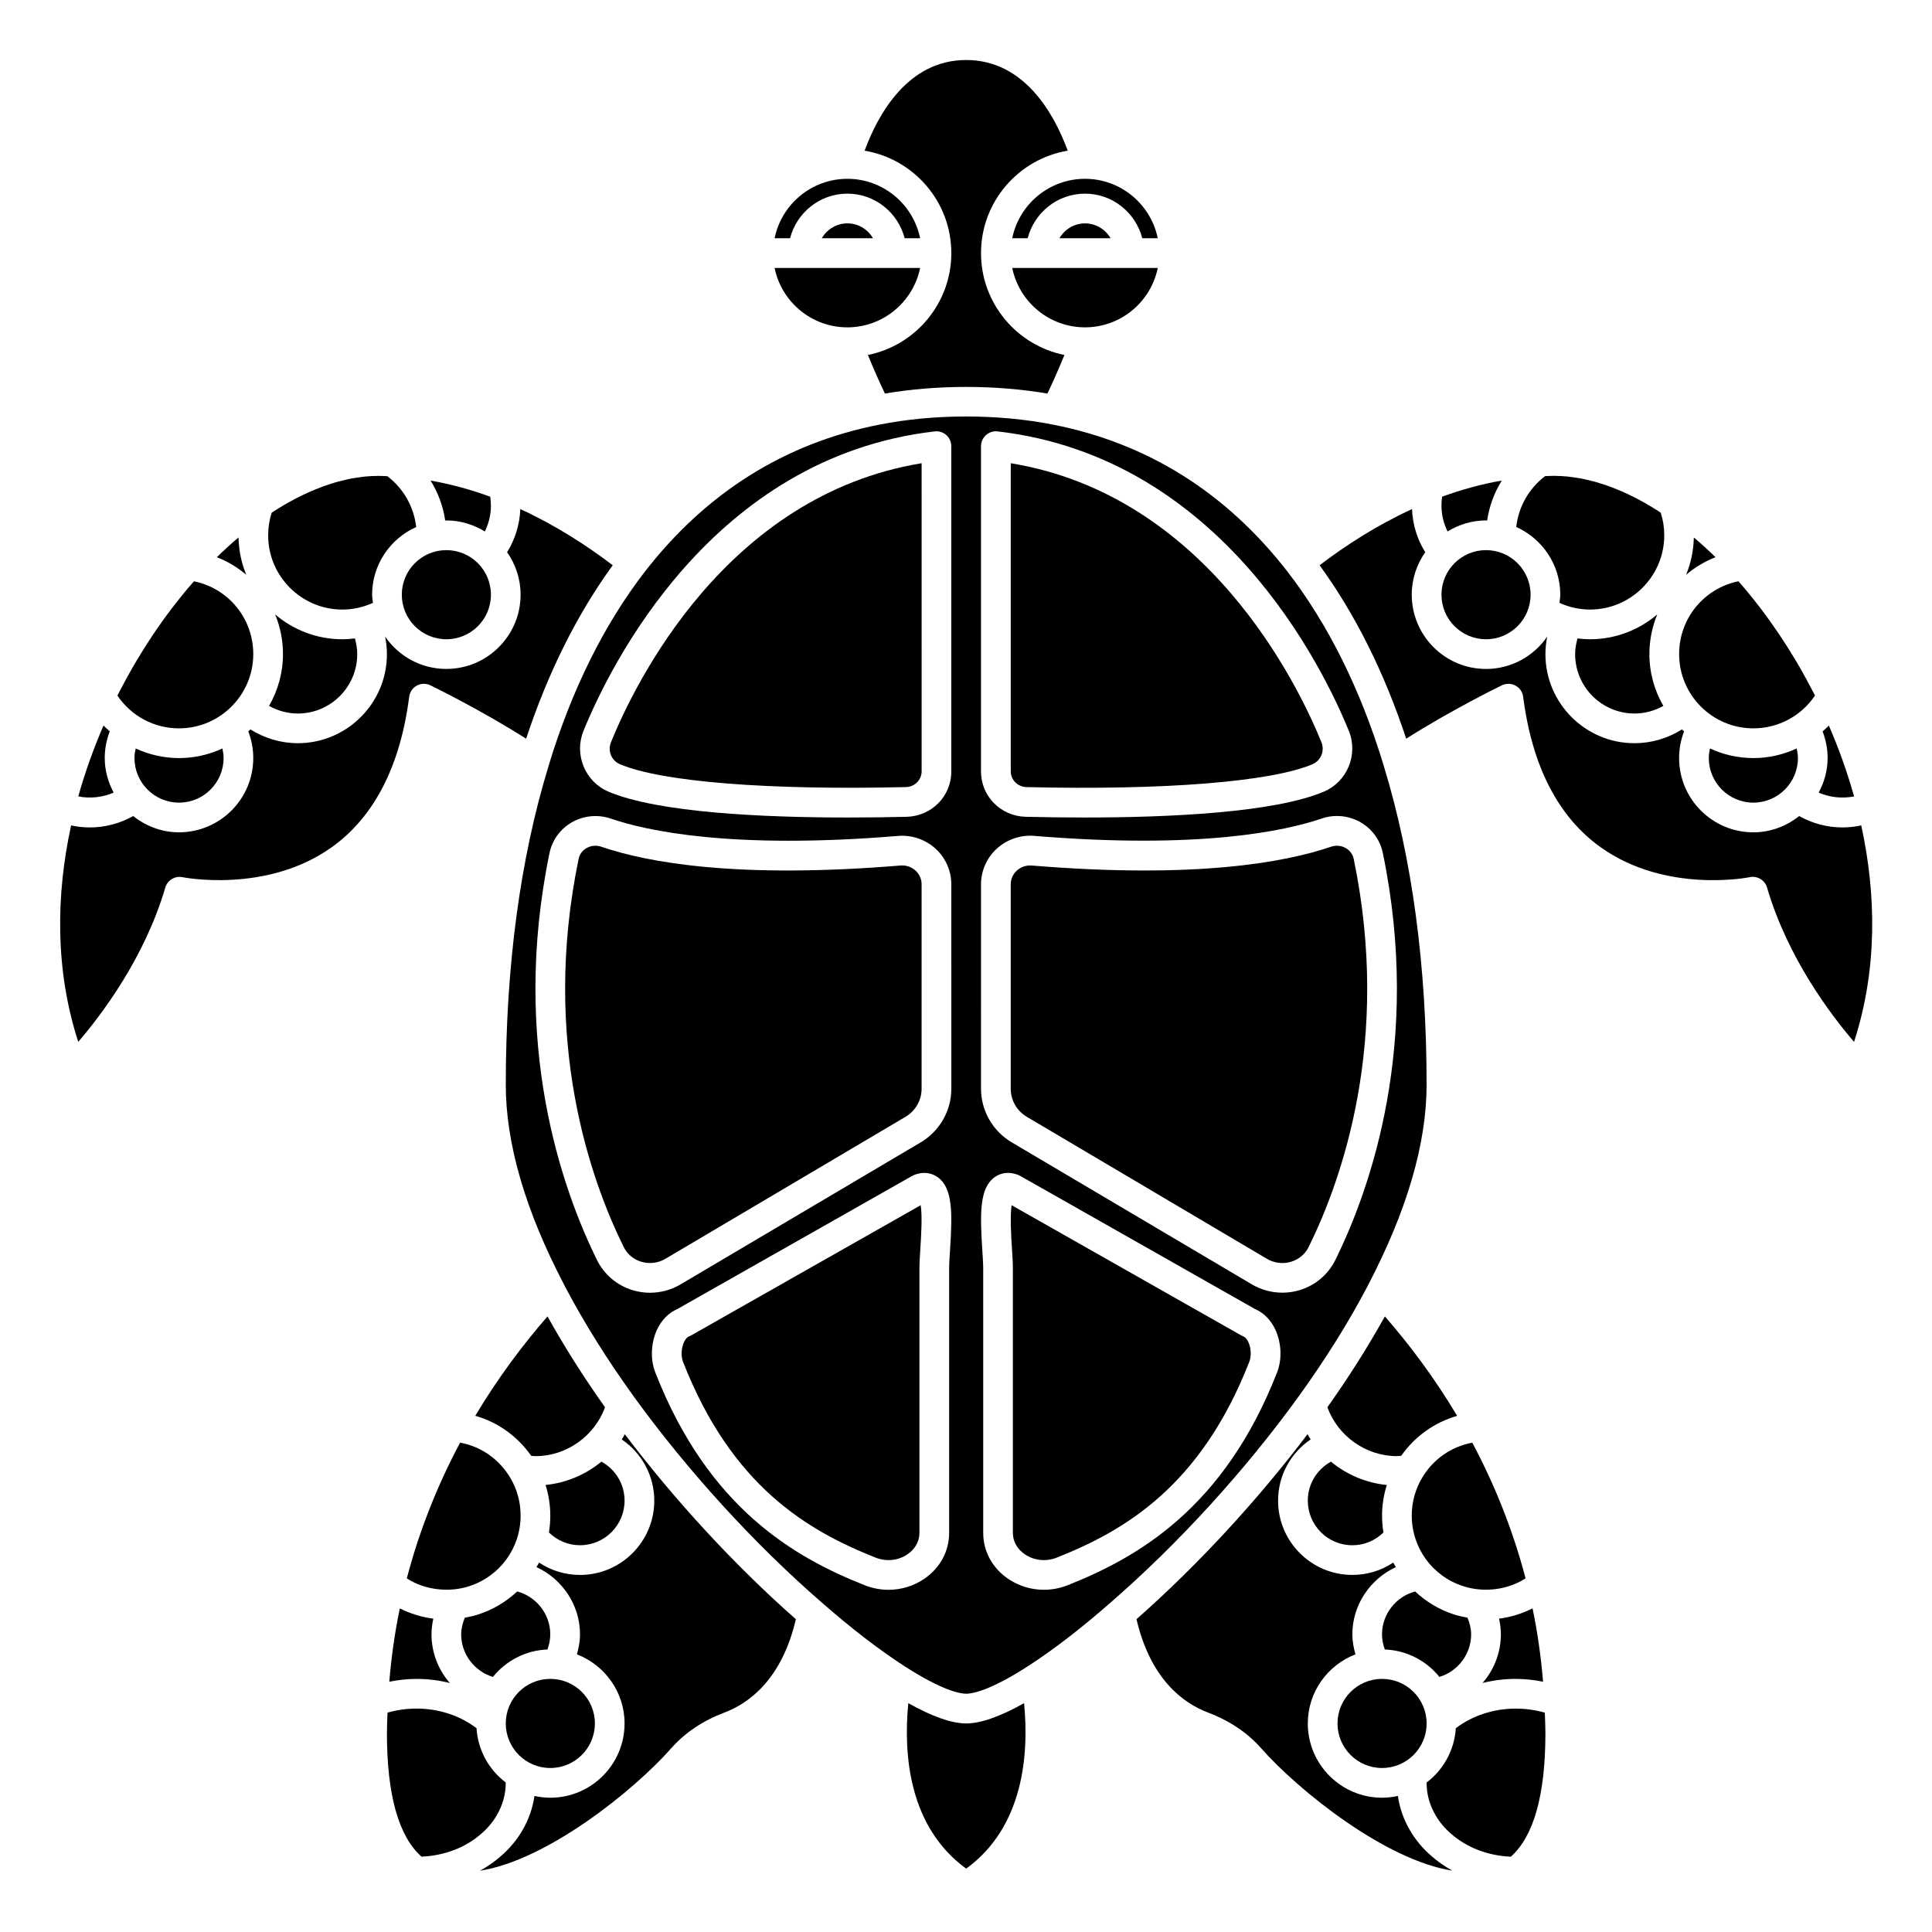 <?xml version="1.0" encoding="UTF-8"?>
<!-- Uploaded to: ICON Repo, www.iconrepo.com, Generator: ICON Repo Mixer Tools -->
<svg fill="#000000" width="800px" height="800px" version="1.1" viewBox="144 144 512 512" xmlns="http://www.w3.org/2000/svg">
 <g>
  <path d="m207.21 286.43c-1.938 1.637-3.852 3.383-5.75 5.234 2.879 1.117 5.5 2.703 7.797 4.656-1.258-3.062-1.969-6.394-2.047-9.891z"/>
  <path d="m191.44 337.02c10.852 0 19.68-8.828 19.68-19.68 0-9.477-6.637-17.457-15.723-19.289-1.855 2.106-3.652 4.309-5.406 6.582-0.164 0.215-0.336 0.434-0.5 0.648-3.352 4.394-6.488 9.074-9.375 13.934-0.371 0.625-0.738 1.254-1.105 1.895-1.098 1.91-2.141 3.848-3.152 5.805-0.242 0.473-0.504 0.93-0.742 1.406 3.617 5.406 9.711 8.699 16.324 8.699z"/>
  <path d="m222.93 333.09c8.684 0 15.742-7.062 15.742-15.742 0-1.43-0.246-2.805-0.617-4.156-1.102 0.133-2.207 0.219-3.316 0.219-6.797 0-13.016-2.488-17.828-6.582 1.336 3.246 2.082 6.797 2.082 10.516 0 5-1.359 9.68-3.695 13.727 2.324 1.297 4.934 2.019 7.633 2.019z"/>
  <path d="m274.1 301.6c0 6.523-5.285 11.809-11.809 11.809-6.519 0-11.809-5.285-11.809-11.809 0-6.519 5.289-11.809 11.809-11.809 6.523 0 11.809 5.289 11.809 11.809"/>
  <path d="m179.96 342.36c-0.184 0.836-0.324 1.68-0.324 2.539 0 6.512 5.297 11.809 11.809 11.809 6.512 0 11.809-5.297 11.809-11.809 0-0.875-0.129-1.715-0.312-2.547-3.508 1.617-7.391 2.547-11.496 2.547-4.051 0-7.941-0.914-11.484-2.539z"/>
  <path d="m234.74 305.54c2.805 0 5.559-0.625 8.094-1.77-0.078-0.719-0.219-1.422-0.219-2.164 0-7.996 4.812-14.867 11.68-17.941-0.598-5.324-3.34-10.191-7.641-13.469-0.816-0.031-1.617-0.082-2.438-0.082-0.078 0-0.16 0.012-0.238 0.012-1.066 0.008-2.144 0.059-3.231 0.164-0.531 0.051-1.074 0.145-1.613 0.219-0.637 0.086-1.27 0.164-1.914 0.285-0.641 0.117-1.289 0.281-1.938 0.43-0.551 0.129-1.098 0.246-1.652 0.398-0.684 0.184-1.375 0.41-2.066 0.629-0.531 0.168-1.059 0.336-1.59 0.523-0.695 0.246-1.398 0.523-2.098 0.809-0.535 0.215-1.07 0.43-1.609 0.664-0.695 0.305-1.395 0.629-2.09 0.965-0.551 0.266-1.102 0.535-1.648 0.82-0.691 0.359-1.387 0.73-2.078 1.121-0.551 0.309-1.102 0.629-1.652 0.957-0.707 0.422-1.422 0.859-2.129 1.316-0.223 0.145-0.453 0.301-0.676 0.449-0.613 1.902-0.93 3.91-0.93 5.988-0.004 10.848 8.824 19.676 19.676 19.676z"/>
  <path d="m297.71 553.5c6.512 0 11.809-5.297 11.809-11.809 0-4.367-2.379-8.281-6.137-10.34-4.164 3.434-9.285 5.629-14.797 6.18 0.801 2.598 1.25 5.316 1.25 8.098 0 1.523-0.125 3.023-0.367 4.488 2.223 2.164 5.125 3.383 8.242 3.383z"/>
  <path d="m269.95 519.2c5.922 1.672 11.156 5.391 14.82 10.598 0.379 0.027 0.715 0.094 1.137 0.094 8.234 0 15.617-5.285 18.434-12.949-5.754-8.109-10.855-16.176-15.242-24.082-6.379 7.309-13.027 16.098-19.148 26.34z"/>
  <path d="m281.06 565.75c-2.898 2.695-6.367 4.832-10.336 6.102-1.148 0.379-2.344 0.633-3.543 0.852-0.57 1.406-0.965 2.883-0.965 4.414 0 5.238 3.519 9.801 8.406 11.281 3.465-4.258 8.613-7.047 14.461-7.269 0.465-1.285 0.742-2.625 0.742-4.012 0.012-5.356-3.691-10.008-8.766-11.367z"/>
  <path d="m249.95 570.24c-1.285 6.211-2.227 12.691-2.785 19.438 2.352-0.484 4.769-0.75 7.25-0.75 3.008 0 5.969 0.375 8.797 1.09-3.031-3.488-4.859-8.023-4.859-12.898 0-1.406 0.188-2.793 0.484-4.156-3.098-0.391-6.102-1.332-8.887-2.723z"/>
  <path d="m301.65 600.73c0 6.523-5.285 11.809-11.809 11.809-6.519 0-11.805-5.285-11.805-11.809 0-6.519 5.285-11.809 11.805-11.809 6.523 0 11.809 5.289 11.809 11.809"/>
  <path d="m254.47 325.69c1.117-0.598 2.449-0.629 3.594-0.078 0.605 0.297 13.379 6.535 25.367 14.152 5.801-17.547 13.5-32.969 22.949-45.965-6.758-5.152-15.055-10.543-24.492-14.891-0.156 4.098-1.363 7.981-3.504 11.434 2.238 3.195 3.578 7.066 3.578 11.254 0 10.852-8.828 19.68-19.68 19.68-6.731 0-12.672-3.406-16.219-8.574 0.305 1.516 0.477 3.062 0.477 4.637 0 13.023-10.594 23.617-23.617 23.617-4.481 0-8.809-1.305-12.551-3.656-0.184 0.176-0.383 0.348-0.57 0.52 0.863 2.246 1.316 4.648 1.316 7.074 0 10.852-8.828 19.68-19.68 19.68-4.602 0-8.785-1.652-12.137-4.309-3.496 1.957-7.398 3.016-11.48 3.016-1.684 0-3.344-0.184-4.977-0.535-4.019 18.434-4.301 38.242 1.895 57.363 6.199-7.219 17.598-22.277 23.066-40.895 0.574-1.965 2.574-3.152 4.57-2.746 0.223 0.051 22.289 4.383 39.535-7.941 11.254-8.043 18.16-21.461 20.527-39.871 0.16-1.262 0.918-2.363 2.031-2.965z"/>
  <path d="m174.12 354.05c-1.457-2.75-2.363-5.836-2.363-9.156 0-2.426 0.465-4.824 1.332-7.074-0.562-0.508-1.141-0.996-1.66-1.551-2.586 5.984-4.859 12.266-6.684 18.785 3.156 0.621 6.441 0.27 9.375-1.004z"/>
  <path d="m412.25 207.13h4.098c1.758-6.769 7.867-11.809 15.184-11.809s13.426 5.039 15.184 11.809h4.098c-1.832-8.969-9.777-15.742-19.281-15.742s-17.453 6.773-19.281 15.742z"/>
  <path d="m549.62 301.6c0 6.523-5.285 11.809-11.809 11.809-6.519 0-11.805-5.285-11.805-11.809 0-6.519 5.285-11.809 11.805-11.809 6.523 0 11.809 5.289 11.809 11.809"/>
  <path d="m565.36 313.41c-1.113 0-2.219-0.086-3.312-0.219-0.371 1.348-0.621 2.727-0.621 4.156 0 8.684 7.062 15.742 15.742 15.742 2.699 0 5.312-0.723 7.637-2.019-2.34-4.047-3.699-8.727-3.699-13.727 0-3.723 0.746-7.269 2.082-10.516-4.816 4.094-11.031 6.582-17.828 6.582z"/>
  <path d="m537.81 281.92c0.102 0 0.199 0.027 0.305 0.031 0.543-3.793 1.883-7.383 3.871-10.598-5.5 0.961-10.781 2.441-15.805 4.273-0.113 0.77-0.18 1.555-0.18 2.356 0 2.426 0.578 4.738 1.613 6.863 2.984-1.82 6.453-2.926 10.195-2.926z"/>
  <path d="m557.49 301.6c0 0.738-0.137 1.445-0.219 2.16 2.531 1.152 5.285 1.777 8.094 1.777 10.852 0 19.68-8.828 19.68-19.68 0-2.082-0.316-4.09-0.93-5.988-0.223-0.148-0.453-0.305-0.676-0.449-0.707-0.457-1.422-0.891-2.129-1.316-0.551-0.328-1.102-0.645-1.652-0.957-0.691-0.391-1.387-0.762-2.078-1.121-0.551-0.285-1.102-0.555-1.648-0.82-0.695-0.336-1.398-0.66-2.09-0.969-0.535-0.23-1.07-0.449-1.605-0.664-0.699-0.285-1.406-0.559-2.102-0.809-0.531-0.188-1.059-0.355-1.586-0.523-0.688-0.219-1.383-0.441-2.066-0.629-0.555-0.148-1.102-0.27-1.652-0.398-0.645-0.148-1.297-0.312-1.938-0.43s-1.273-0.195-1.914-0.285c-0.539-0.074-1.082-0.168-1.613-0.219-1.086-0.102-2.164-0.156-3.231-0.164-0.078 0-0.16-0.012-0.238-0.012-0.82 0-1.621 0.051-2.438 0.078-4.297 3.273-7.043 8.141-7.641 13.469 6.859 3.082 11.672 9.953 11.672 17.949z"/>
  <path d="m597.16 342.35c-0.18 0.832-0.312 1.672-0.312 2.547 0 6.512 5.297 11.809 11.809 11.809s11.809-5.297 11.809-11.809c0-0.859-0.141-1.703-0.328-2.539-3.543 1.625-7.434 2.539-11.48 2.539-4.106 0-7.992-0.93-11.496-2.547z"/>
  <path d="m396.11 211.07c0 13.328-9.516 24.469-22.109 27.004 1.559 3.793 3.066 7.219 4.512 10.223 13.77-2.344 29.277-2.344 43.062 0 1.441-3 2.949-6.418 4.512-10.223-12.59-2.535-22.109-13.676-22.109-27.004 0-13.633 9.965-24.953 22.98-27.145-3.551-9.637-11.441-24.023-26.91-24.023s-23.359 14.387-26.918 24.031c13.02 2.188 22.98 13.508 22.98 27.137z"/>
  <path d="m361.79 207.13h13.555c-1.367-2.344-3.879-3.938-6.777-3.938-2.902 0.004-5.414 1.598-6.777 3.938z"/>
  <path d="m368.56 195.32c7.316 0 13.426 5.039 15.184 11.809h4.098c-1.832-8.969-9.777-15.742-19.281-15.742s-17.453 6.773-19.281 15.742h4.098c1.758-6.769 7.867-11.809 15.184-11.809z"/>
  <path d="m431.54 230.75c9.5 0 17.453-6.773 19.281-15.742h-38.566c1.828 8.969 9.777 15.742 19.285 15.742z"/>
  <path d="m368.56 230.75c9.5 0 17.453-6.773 19.281-15.742h-38.566c1.828 8.969 9.777 15.742 19.285 15.742z"/>
  <path d="m262.29 281.92c3.742 0 7.211 1.105 10.195 2.93 1.039-2.125 1.613-4.441 1.613-6.863 0-0.801-0.066-1.582-0.18-2.352-5.027-1.836-10.305-3.312-15.809-4.277 1.992 3.211 3.332 6.801 3.871 10.598 0.109-0.008 0.203-0.035 0.309-0.035z"/>
  <path d="m431.54 203.2c-2.902 0-5.41 1.594-6.777 3.938h13.555c-1.371-2.344-3.883-3.938-6.777-3.938z"/>
  <path d="m517.68 629.09c-1.676-2.828-2.762-5.949-3.223-9.148-1.355 0.297-2.754 0.473-4.195 0.473-10.852 0-19.68-8.828-19.68-19.68 0-8.355 5.258-15.469 12.625-18.316-0.484-1.723-0.82-3.484-0.82-5.297 0-7.797 4.723-14.676 11.543-17.828-0.227-0.402-0.496-0.781-0.703-1.195-3.188 2.117-6.91 3.273-10.84 3.273-10.852 0-19.68-8.828-19.68-19.68 0-6.637 3.301-12.617 8.629-16.23-0.301-0.441-0.547-0.918-0.824-1.379-13.359 17.656-29.203 34.801-45.328 49.02 3.699 15.824 12.258 22.203 18.945 24.738 5.711 2.164 10.445 5.34 14.066 9.441 10.043 11.371 33.039 29.727 50.691 32.461-1.977-1.098-3.836-2.379-5.531-3.867-2.266-1.949-4.195-4.246-5.676-6.785z"/>
  <path d="m534.17 526.32c-5.606 1.059-10.34 4.375-13.254 9.246-1.828 3.016-2.785 6.488-2.785 10.059 0 8.598 5.484 16.117 13.637 18.723 4.988 1.633 10.711 1.121 15.359-1.375 0.406-0.223 0.793-0.457 1.164-0.691-0.027-0.098-0.051-0.199-0.078-0.301-3.215-12.195-7.922-24.176-14.043-35.66z"/>
  <path d="m522.07 600.73c0 6.523-5.285 11.809-11.809 11.809-6.519 0-11.809-5.285-11.809-11.809 0-6.519 5.289-11.809 11.809-11.809 6.523 0 11.809 5.289 11.809 11.809"/>
  <path d="m525.46 588.4c4.891-1.48 8.406-6.039 8.406-11.281 0-1.531-0.395-3.008-0.965-4.414-1.207-0.219-2.406-0.48-3.57-0.859-3.953-1.262-7.418-3.398-10.312-6.094-5.074 1.359-8.773 6.012-8.773 11.367 0 1.387 0.281 2.723 0.742 4.012 5.863 0.227 11.016 3.012 14.473 7.269z"/>
  <path d="m474.88 499.78c-0.215-0.492-0.691-1.359-1.43-1.641-0.18-0.07-0.355-0.152-0.523-0.246l-60.836-34.5c-0.469 2.848-0.09 8.641 0.082 11.379 0.133 2.074 0.25 3.961 0.25 5.387v70.078c0 2.238 1.156 4.309 3.176 5.676 2.457 1.664 5.613 1.996 8.457 0.871 18.004-7.148 38.145-18.906 51.039-51.941 0.555-1.398 0.461-3.527-0.215-5.062z"/>
  <path d="m488.21 514c6.996-9.699 13.055-19.383 18.012-28.777l0.281-0.551c10.375-19.844 15.559-37.637 15.559-53.191 0-31.473-3.809-59.875-11.32-84.414-0.031-0.098-0.059-0.199-0.082-0.301-6.113-20.07-14.684-37.328-25.484-51.305-16.258-20.949-37.156-34.047-62.113-38.926-14.484-2.883-31.562-2.883-46.02 0-24.969 4.883-45.867 17.984-62.129 38.938-10.801 13.984-19.379 31.246-25.488 51.316-0.02 0.094-0.047 0.188-0.074 0.285-7.512 24.555-11.316 52.953-11.316 84.414 0 15.551 5.184 33.348 15.414 52.883 0.004 0.004 0.285 0.582 0.289 0.586 5.082 9.641 11.145 19.32 18.152 29.047 14.27 19.734 32.016 39.184 49.961 54.746 7.711 6.769 15.27 12.578 21.871 16.824 10.199 6.578 14.82 7.285 16.328 7.285 1.516 0 6.137-0.707 16.328-7.281 6.625-4.258 14.176-10.07 21.852-16.812 17.973-15.59 35.719-35.031 49.98-54.766zm-92.438-38.727c-0.121 1.879-0.238 3.586-0.238 4.879v70.078c0 4.887-2.414 9.332-6.625 12.191-2.816 1.91-6.109 2.891-9.438 2.891-2.137 0-4.293-0.406-6.348-1.219-18.434-7.312-41.398-20.336-55.465-56.395-1.316-3.367-1.176-7.625 0.359-11.102 1.176-2.66 3.117-4.668 5.496-5.684l62.246-35.301c0.168-0.094 0.344-0.176 0.523-0.246 3.09-1.18 5.258-0.105 6.277 0.645 3.961 2.914 3.844 9.516 3.211 19.262zm0.34-42.699c0 5.777-3.113 11.211-8.129 14.172l-63.637 37.637c-2.465 1.457-5.269 2.207-8.094 2.207-1.52 0-3.043-0.215-4.519-0.656-4.152-1.234-7.617-4.148-9.508-7.988-9.191-18.621-23.047-57.402-12.59-107.91 0.707-3.418 2.871-6.375 5.922-8.121 3.129-1.785 6.883-2.144 10.301-0.977 9.574 3.269 32.172 8.223 76.141 4.594 3.648-0.309 7.297 0.945 9.977 3.422 2.629 2.422 4.137 5.84 4.137 9.387l0.004 54.238zm0-84.152c0 6.594-5.215 11.879-11.879 12.039-4.547 0.109-9.824 0.188-15.488 0.188-22.199 0-50.297-1.238-63.535-6.871-6.168-2.625-9.117-9.84-6.582-16.082 6.871-16.895 33.891-72.535 93.09-79.371 1.098-0.133 2.231 0.223 3.066 0.973 0.84 0.746 1.32 1.816 1.32 2.941v86.184zm7.871-86.184c0-1.121 0.48-2.191 1.32-2.941 0.836-0.746 1.953-1.105 3.066-0.973 59.191 6.828 86.219 62.477 93.09 79.371 2.543 6.242-0.41 13.453-6.582 16.082-13.234 5.629-41.336 6.871-63.531 6.871-5.66 0-10.934-0.082-15.488-0.188-6.66-0.16-11.883-5.449-11.883-12.039v-86.184zm0 116.09c0-3.543 1.508-6.965 4.137-9.387 2.688-2.473 6.316-3.727 9.977-3.422 43.957 3.617 66.57-1.324 76.141-4.594 3.414-1.168 7.168-0.816 10.301 0.977 3.055 1.742 5.215 4.707 5.922 8.121 10.457 50.523-3.398 89.297-12.59 107.91-1.895 3.84-5.356 6.754-9.508 7.984-1.477 0.441-3 0.656-4.516 0.656-2.82 0-5.629-0.746-8.094-2.207l-63.641-37.637c-5.016-2.965-8.129-8.395-8.129-14.172l0.004-54.234zm22.992 185.76c-2.055 0.816-4.211 1.219-6.348 1.219-3.332 0-6.625-0.98-9.438-2.891-4.207-2.859-6.625-7.301-6.625-12.191l-0.004-70.074c0-1.297-0.113-3.004-0.238-4.875-0.629-9.746-0.746-16.355 3.215-19.27 1.023-0.75 3.191-1.832 6.277-0.645 0.184 0.07 0.359 0.152 0.527 0.246l62.254 35.301c2.379 1.016 4.316 3.027 5.492 5.688 1.535 3.484 1.668 7.734 0.355 11.098-14.074 36.059-37.039 49.082-55.469 56.395z"/>
  <path d="m635.35 355.06c-1.824-6.523-4.098-12.805-6.684-18.785-0.523 0.555-1.098 1.043-1.66 1.551 0.867 2.246 1.332 4.648 1.332 7.074 0 3.32-0.906 6.406-2.367 9.156 2.938 1.27 6.219 1.621 9.379 1.004z"/>
  <path d="m545.68 588.93c2.484 0 4.898 0.266 7.25 0.746-0.555-6.746-1.5-13.23-2.785-19.438-2.805 1.398-5.805 2.336-8.883 2.723 0.297 1.363 0.484 2.75 0.484 4.156 0 4.875-1.828 9.414-4.859 12.898 2.824-0.711 5.781-1.086 8.793-1.086z"/>
  <path d="m495.77 516.94c2.812 7.664 10.199 12.949 18.43 12.949 0.422 0 0.754-0.066 1.137-0.09 3.637-5.168 8.84-8.875 14.828-10.578-6.125-10.258-12.781-19.051-19.16-26.359-4.469 8.031-9.539 16.051-15.234 24.078z"/>
  <path d="m545.68 596.8c-5.906 0-11.488 1.867-15.871 5.191-0.379 5.875-3.309 11.027-7.738 14.383 0 0.035-0.008 0.07-0.008 0.105 0 3.031 0.809 5.926 2.402 8.625 1.055 1.805 2.414 3.43 4.062 4.844 4.246 3.742 9.836 5.824 15.855 6.102 6.055-5.402 9.168-16.316 9.168-32.75 0-1.84-0.098-3.617-0.152-5.418-2.453-0.723-5.039-1.082-7.719-1.082z"/>
  <path d="m637.25 362.74c-1.629 0.352-3.289 0.535-4.977 0.535-4.078 0-7.977-1.055-11.473-3.012-3.356 2.66-7.543 4.312-12.141 4.312-10.852 0-19.68-8.828-19.68-19.68 0-2.422 0.453-4.824 1.316-7.074-0.191-0.172-0.387-0.344-0.57-0.52-3.746 2.359-8.078 3.656-12.555 3.656-13.023 0-23.617-10.594-23.617-23.617 0-1.578 0.176-3.121 0.477-4.637-3.551 5.172-9.492 8.574-16.223 8.574-10.852 0-19.68-8.828-19.68-19.68 0-4.188 1.34-8.059 3.578-11.254-2.141-3.453-3.34-7.332-3.504-11.434-9.441 4.34-17.734 9.734-24.492 14.887 9.445 12.992 17.148 28.414 22.949 45.965 11.988-7.621 24.762-13.859 25.367-14.152 1.145-0.555 2.477-0.523 3.594 0.078 1.113 0.602 1.875 1.703 2.035 2.961 2.375 18.449 9.293 31.879 20.582 39.914 17.32 12.328 39.246 7.945 39.465 7.898 2-0.426 4.004 0.777 4.578 2.742 5.488 18.664 16.871 33.699 23.066 40.902 6.203-19.113 5.926-38.93 1.902-57.367z"/>
  <path d="m496.72 531.36c-3.762 2.059-6.141 5.969-6.141 10.34 0 6.512 5.297 11.809 11.809 11.809 3.113 0 6.019-1.211 8.238-3.387-0.238-1.465-0.367-2.965-0.367-4.488 0-2.769 0.453-5.492 1.254-8.094-5.508-0.551-10.629-2.742-14.793-6.18z"/>
  <path d="m608.66 337.02c6.613 0 12.707-3.289 16.332-8.703-0.246-0.492-0.512-0.957-0.762-1.445-1.004-1.945-2.039-3.867-3.129-5.762-0.367-0.645-0.738-1.273-1.113-1.906-2.891-4.859-6.023-9.535-9.371-13.93-0.164-0.215-0.336-0.434-0.5-0.648-1.754-2.269-3.555-4.477-5.406-6.582-9.094 1.84-15.723 9.816-15.723 19.289-0.012 10.859 8.82 19.688 19.672 19.688z"/>
  <path d="m416.06 352.59c36.43 0.867 64.77-1.391 75.742-6.059 2.273-0.969 3.32-3.547 2.379-5.867-6.293-15.449-30.465-65.383-82.32-73.902v81.66c0 2.277 1.84 4.109 4.199 4.168z"/>
  <path d="m592.88 286.43c-0.07 3.496-0.789 6.828-2.047 9.891 2.297-1.953 4.922-3.539 7.797-4.656-1.895-1.855-3.812-3.598-5.75-5.234z"/>
  <path d="m327.17 497.89c-0.168 0.094-0.344 0.176-0.523 0.246-0.738 0.285-1.215 1.148-1.43 1.641-0.676 1.535-0.77 3.668-0.227 5.066 12.891 33.035 33.035 44.793 51.039 51.938 2.848 1.129 6 0.801 8.457-0.867 2.019-1.371 3.176-3.441 3.176-5.676v-70.078c0-1.43 0.117-3.316 0.25-5.391 0.176-2.738 0.555-8.531 0.086-11.375z"/>
  <path d="m400.05 600.73c-3.856 0-9.012-1.828-15.34-5.375-1.328 13.578 0.105 32.773 15.34 43.855 15.227-11.078 16.664-30.277 15.34-43.855-6.328 3.551-11.484 5.375-15.34 5.375z"/>
  <path d="m309.59 524.09c-0.273 0.461-0.523 0.938-0.824 1.379 5.32 3.609 8.625 9.598 8.625 16.227 0 10.852-8.828 19.68-19.68 19.68-3.926 0-7.652-1.16-10.84-3.277-0.207 0.414-0.477 0.793-0.703 1.195 6.82 3.144 11.543 10.027 11.543 17.828 0 1.816-0.336 3.574-0.82 5.297 7.363 2.852 12.625 9.957 12.625 18.316 0 10.852-8.828 19.68-19.68 19.68-1.445 0-2.844-0.176-4.195-0.473-0.465 3.207-1.555 6.328-3.238 9.176-1.465 2.516-3.391 4.812-5.699 6.801-1.672 1.477-3.523 2.742-5.484 3.832 17.66-2.734 40.641-21.094 50.68-32.461 3.625-4.102 8.355-7.277 14.07-9.441 6.688-2.539 15.25-8.914 18.945-24.738-16.113-14.203-31.961-31.352-45.324-49.02z"/>
  <path d="m275.61 625.12c1.609-2.711 2.418-5.613 2.418-8.648 0-0.035-0.008-0.07-0.008-0.105-4.43-3.352-7.359-8.504-7.738-14.383-4.379-3.324-9.961-5.191-15.871-5.191-2.68 0-5.266 0.363-7.719 1.078-0.059 1.801-0.152 3.582-0.152 5.418 0 16.438 3.113 27.348 9.168 32.75 6.019-0.277 11.605-2.356 15.82-6.07 1.684-1.441 3.047-3.062 4.082-4.848z"/>
  <path d="m382.64 373.37c-43.109 3.559-66.938-0.75-79.332-4.992-0.5-0.168-1.016-0.25-1.531-0.25-0.809 0-1.609 0.207-2.32 0.613-1.113 0.637-1.867 1.656-2.117 2.883-9.98 48.203 3.195 85.117 11.938 102.83 0.945 1.914 2.609 3.305 4.695 3.93 2.125 0.633 4.449 0.348 6.359-0.781l63.637-37.637c2.629-1.555 4.262-4.387 4.262-7.394l0.004-54.242c0-1.371-0.566-2.648-1.594-3.598-1.074-0.988-2.535-1.496-4-1.363z"/>
  <path d="m416.12 439.97 63.641 37.637c1.91 1.129 4.223 1.418 6.356 0.781 2.086-0.621 3.75-2.016 4.695-3.93 8.746-17.711 21.918-54.621 11.938-102.83-0.25-1.223-1.004-2.242-2.117-2.883-1.164-0.664-2.566-0.793-3.852-0.363-12.395 4.234-36.23 8.543-79.332 4.992-0.145-0.012-0.293-0.016-0.434-0.016-1.32 0-2.598 0.492-3.566 1.383-1.031 0.949-1.594 2.223-1.594 3.598v54.242c0.004 3 1.637 5.836 4.266 7.391z"/>
  <path d="m305.93 340.66c-0.004 0-0.004 0 0 0-0.949 2.32 0.09 4.902 2.371 5.867 10.969 4.672 39.305 6.918 75.746 6.059 2.359-0.059 4.195-1.891 4.195-4.172l-0.004-81.656c-51.871 8.52-76.031 58.453-82.309 73.902z"/>
  <path d="m281.97 545.63c0-3.582-0.957-7.055-2.769-10.039-2.957-4.938-7.754-8.273-13.27-9.27-6.117 11.484-10.824 23.453-14.039 35.652-0.027 0.102-0.055 0.207-0.082 0.316 0.387 0.242 0.797 0.488 1.223 0.727 4.551 2.441 10.355 2.961 15.273 1.352 8.184-2.621 13.664-10.145 13.664-18.738z"/>
 </g>
</svg>